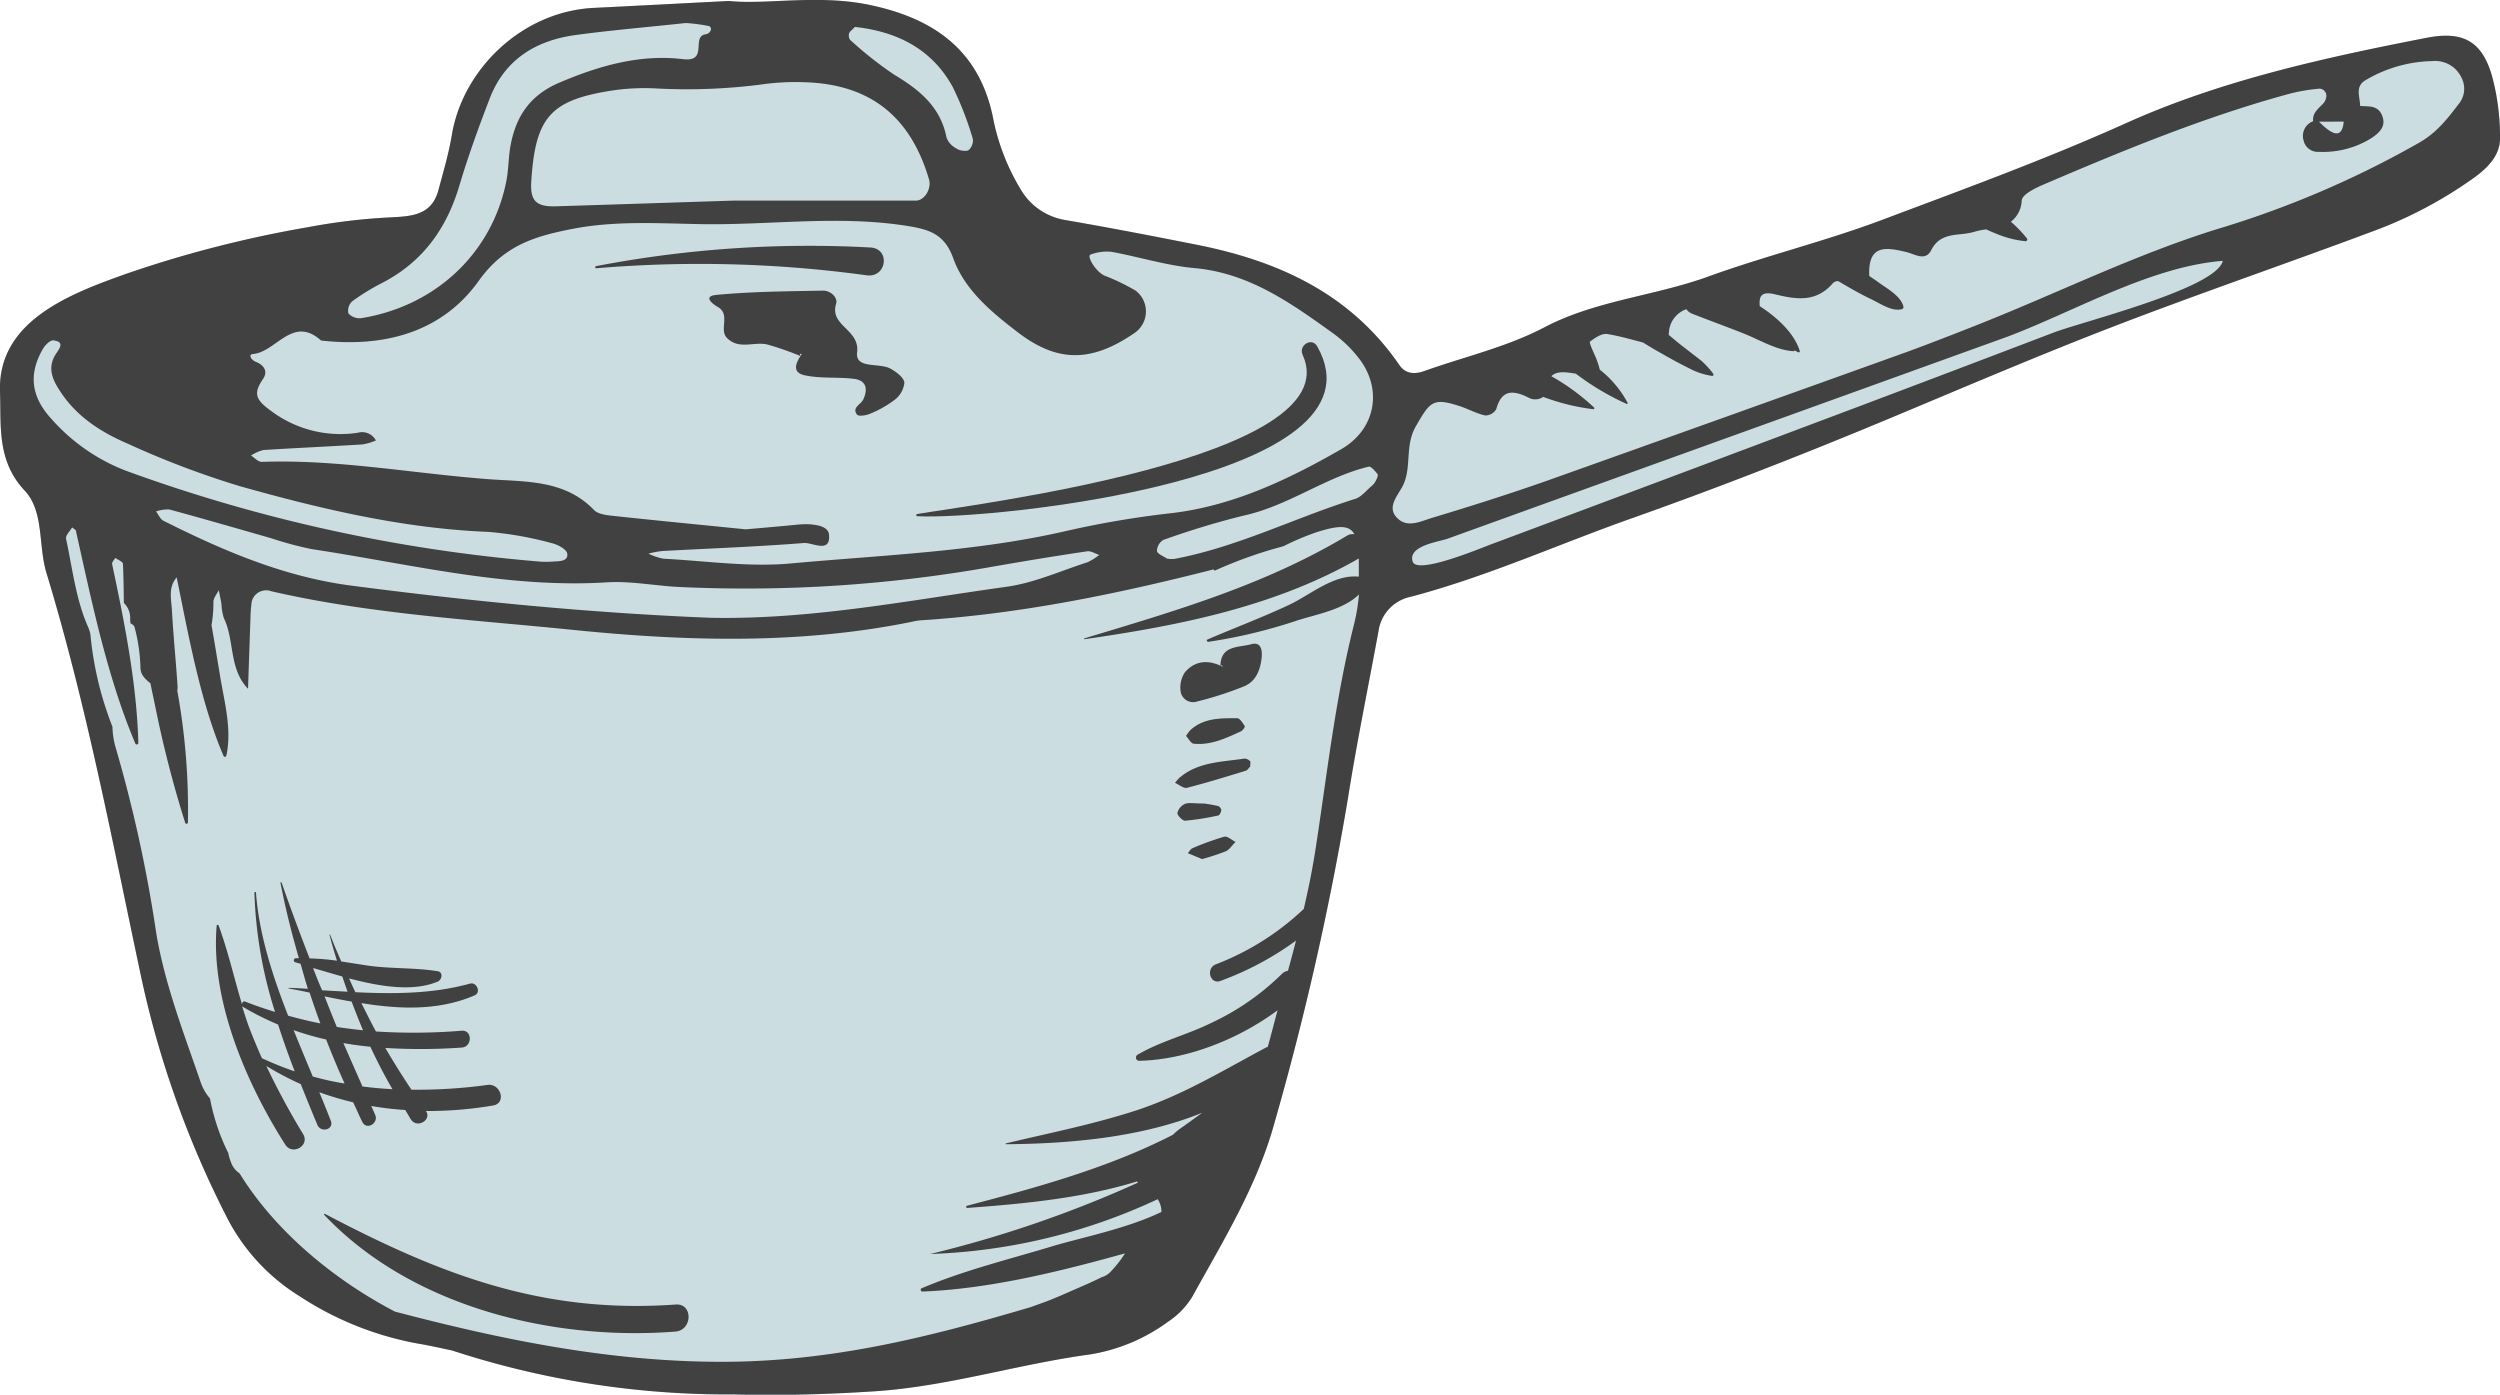 <svg xmlns="http://www.w3.org/2000/svg" viewBox="0 0 392.86 219.16"><defs><style>.cls-1{fill:#ccdde1;}.cls-2{fill:#414142;}</style></defs><title>pan</title><g id="Layer_2" data-name="Layer 2"><g id="Layer_1-2" data-name="Layer 1"><path class="cls-1" d="M391.59,11.89c-1.57-5.38-4.51-7.07-10.26-5.95-16.1,3.14-32.23,6.67-47.18,13.39C321.56,25,308.66,29.7,295.8,34.54c-9,3.39-18.49,5.69-27.58,9-8.4,3-17.53,3.7-25.53,7.9-6,3.14-12.56,4.61-18.85,6.86-1.56.56-3,.45-3.94-.94C212.23,46.2,201,41.05,188.26,38.5c-6.93-1.38-13.88-2.72-20.84-3.92a10,10,0,0,1-7.07-4.89A34.6,34.6,0,0,1,156,18.26C153.77,7.79,146.67,2.88,136.69.78c-8.15-1.72-16.31,0-22.13-.63C106,.59,99.63.93,93.31,1.24,82,1.8,72.69,10.93,71,21.24c-.49,2.92-1.34,5.78-2.11,8.65-1.06,3.91-4.1,4.1-7.6,4.27a95.46,95.46,0,0,0-13,1.56A182.26,182.26,0,0,0,19.91,43C11.06,46.15-.39,50.42,0,61.55.2,66.87-.55,72.37,3.88,77.1,6.93,80.35,6,85.64,7.26,89.9c6.29,20.68,10.31,41.89,14.79,63A153.55,153.55,0,0,0,35.86,191.7a31.37,31.37,0,0,0,11.23,12,50.33,50.33,0,0,0,19.47,7.59c1.51.28,3,.62,4.51.94a139,139,0,0,0,44.23,6.89c7.28.2,14.59,0,21.93-.47,11.6-.73,22.65-4.27,34.08-5.81a28.4,28.4,0,0,0,12.26-5.15,12.43,12.43,0,0,0,3.79-3.92c4.85-8.78,10.16-17.38,12.87-27.16a462.87,462.87,0,0,0,11.59-51.14c1.39-8.81,3.2-17.56,4.81-26.33a6.42,6.42,0,0,1,5.05-5.36c11.9-3.13,23.1-8.21,34.65-12.3,13.7-4.85,27.19-10.13,40.58-15.72,11.67-4.87,23.3-9.86,35.1-14.41,13.54-5.22,27.28-9.92,40.86-15A67.26,67.26,0,0,0,388.68,28c2.15-1.54,4.21-3.52,4.18-6.28A36.43,36.43,0,0,0,391.59,11.89Z"/><path class="cls-2" d="M106.16,205c-20.93,1.49-36.95-4.7-55.08-14.24a.1.1,0,0,0-.12.16c13.71,14.48,35.92,19.83,55.2,18.33C108.87,209,108.9,204.76,106.16,205Z"/><path class="cls-2" d="M391.59,11.89c-1.57-5.38-4.51-7.07-10.26-5.95-16.1,3.14-32.23,6.67-47.18,13.39C321.56,25,308.66,29.7,295.8,34.54c-9,3.39-18.49,5.69-27.58,9-8.4,3-17.53,3.7-25.53,7.9-6,3.14-12.56,4.61-18.85,6.86-1.56.56-3,.45-3.94-.94C212.23,46.2,201,41.05,188.26,38.5c-6.93-1.38-13.88-2.72-20.84-3.92a10,10,0,0,1-7.07-4.89A34.38,34.38,0,0,1,156,18.26C153.77,7.79,146.67,2.88,136.69.78c-8.15-1.72-16.31,0-22.13-.63C106,.59,99.63.93,93.31,1.24,82,1.8,72.69,10.93,71,21.24c-.49,2.92-1.34,5.78-2.11,8.65-1.06,3.91-4.1,4.1-7.6,4.27a95.46,95.46,0,0,0-13,1.56A182.26,182.26,0,0,0,19.91,43C11.06,46.15-.39,50.42,0,61.55.2,66.87-.55,72.37,3.88,77.1,6.93,80.35,6,85.64,7.26,89.9c6.29,20.68,10.31,41.89,14.79,63A153.55,153.55,0,0,0,35.86,191.7a31.37,31.37,0,0,0,11.23,12,50.33,50.33,0,0,0,19.47,7.59c1.51.28,3,.62,4.51.94a139,139,0,0,0,44.23,6.89c7.28.2,14.59,0,21.93-.47,11.6-.73,22.65-4.27,34.08-5.81a28.4,28.4,0,0,0,12.26-5.15,12.43,12.43,0,0,0,3.79-3.92c4.85-8.78,10.16-17.38,12.87-27.16a462.87,462.87,0,0,0,11.59-51.14c1.39-8.81,3.2-17.56,4.81-26.33a6.42,6.42,0,0,1,5.05-5.36c11.9-3.13,23.1-8.21,34.65-12.3,13.7-4.85,27.19-10.13,40.58-15.72,11.67-4.87,23.3-9.86,35.1-14.41,13.54-5.22,27.28-9.92,40.86-15A67.26,67.26,0,0,0,388.68,28c2.15-1.54,4.21-3.52,4.18-6.28A36.43,36.43,0,0,0,391.59,11.89ZM133.44,5.23c.1-.31.47-.53.9-1,6.51.72,12,3.36,15.34,9.37a50.71,50.71,0,0,1,3.2,8.25,2,2,0,0,1-.75,1.8,2.54,2.54,0,0,1-2-.42,3,3,0,0,1-1.39-1.63c-.95-4.83-4.28-7.5-8.23-9.87a58.3,58.3,0,0,1-6.93-5.48A1.2,1.2,0,0,1,133.44,5.23Zm-13.47,8a38.08,38.08,0,0,1,6.67-.3c10.13.36,16.46,5.4,19.36,15.3.4,1.39-.7,3.29-2.06,3.29-10,0-20,0-28.55,0-10.34.33-19.21.63-28.08.9-3.07.09-4-.89-3.83-3.83.64-10.25,3-12.94,13.16-14.43a34.48,34.48,0,0,1,6.66-.25A91.1,91.1,0,0,0,120,13.23Zm-64.6,34.1a35.55,35.55,0,0,1,4.68-2.87C66.37,41.2,70.14,36,72.16,29.26c1.37-4.6,3-9.12,4.73-13.61C79.22,9.43,84.1,6.38,90.41,5.51c5.51-.75,11-1.21,17.36-1.89a26.17,26.17,0,0,1,3.59.47c.63.15.43,1.16-.52,1.31-2.24.36.51,4.38-3.49,3.9-6.7-.82-13.13,1-19.41,3.67-4.72,2-6.9,5.39-7.73,10-.32,1.83-.29,3.72-.65,5.53C77.31,39.79,68.44,48.12,56.75,50a2.38,2.38,0,0,1-2-.75A2,2,0,0,1,55.37,47.33ZM39.69,55.64c3.69-.26,6.27-6.17,10.76-2.13,9.89,1.12,19-1.26,24.8-9.4,4-5.59,8.84-7,14.75-8.15,6.67-1.29,13.39-.86,20-.74,10.76.2,21.52-1.42,32.29.24,3.62.56,6.1,1.22,7.51,5.13,1.8,5,6,8.45,10.13,11.62,6.31,4.84,11.65,4.73,18.38.1a4.1,4.1,0,0,0,.13-6.65,33.94,33.94,0,0,0-4.93-2.37c-1.37-.68-2.81-3.09-2.12-3.29a7.42,7.42,0,0,1,3.2-.44c4.38.79,8.69,2.17,13.1,2.57,8.62.77,15.21,5.52,21.84,10.28a19.72,19.72,0,0,1,4,3.88c3.77,4.84,2.69,11.16-2.77,14.3-8.4,4.83-17.22,9-26.95,10.08a148.33,148.33,0,0,0-16.43,2.81c-14.18,3.24-28.7,3.74-43.1,5.06-6.6.61-13.35-.4-20-.74A9,9,0,0,1,101.9,87a14.69,14.69,0,0,1,2.18-.41c7.42-.41,14.85-.67,22.26-1.26,1.32-.1,4.26,1.72,3.93-1.36-.17-1.55-3-1.72-4.93-1.53-2.59.26-5.19.48-8.15.74-6.67-.67-13.7-1.35-20.71-2.1-1.09-.12-2.48-.25-3.14-.94-4.67-4.85-10.91-4.4-16.71-4.85-11.83-.9-23.57-3.13-35.51-2.71-.55,0-1.11-.63-1.67-1a6.49,6.49,0,0,1,1.94-.86c5.19-.33,10.39-.56,15.58-.88a9.14,9.14,0,0,0,2.1-.62,2.44,2.44,0,0,0-2.82-1.22,18.14,18.14,0,0,1-13.6-3.39c-2.49-1.78-2.89-2.76-1.31-5.07.78-1.14.18-2.12-1-2.62C39.35,56.56,39.07,55.69,39.69,55.64ZM172.74,87.2a9,9,0,0,1-1.84,1.15c-4.23,1.36-8.4,3.26-12.75,3.86-15.43,2.15-30.8,5.19-46.52,4.87C92.68,96.32,73.82,94.46,55,92c-10.45-1.4-20-5.48-29.34-10.18-.49-.25-.77-1-1.15-1.44a5.49,5.49,0,0,1,2.1-.32c5.35,1.45,10.68,3,16,4.52a54.51,54.51,0,0,0,6.43,1.72c15.38,2.32,30.58,6.19,46.36,5.21,3.67-.22,7.39.51,11.09.72a221.23,221.23,0,0,0,50-3.27c4.74-.82,9.49-1.61,14.26-2.31C171.37,86.5,172.07,87,172.74,87.2ZM6.79,54.75c.34-.56,1.11-1.32,1.6-1.26,1.8.21,1,1.23.42,2.09-1.49,2.27-.5,4.22.79,6.13,2.57,3.85,6.37,6.25,10.45,8a138.66,138.66,0,0,0,17.64,6.69C50.48,80,63.43,83.06,76.83,83.59a54.7,54.7,0,0,1,9.82,1.75c1,.22,2.44,1,2.5,1.71.12,1.23-1.38,1.13-2.32,1.2a13.48,13.48,0,0,1-2,0A249.53,249.53,0,0,1,19.86,74,29.94,29.94,0,0,1,8.11,65.86C4.87,62.35,4.43,58.76,6.79,54.75Zm183.1,46.11a82.17,82.17,0,0,0,14-3.37c3.16-1,7.23-1.7,9.66-4.07a29.27,29.27,0,0,1-.77,4.68c-2.9,11.5-4.2,23.26-6,35-.49,3.26-1.15,6.5-1.9,9.73a41.88,41.88,0,0,1-13.82,8.71c-1.6.62-.93,3.21.72,2.61a48.27,48.27,0,0,0,11.88-6.34q-.61,2.37-1.26,4.74a1.8,1.8,0,0,0-1,.53,39.4,39.4,0,0,1-11.09,7.68c-3.76,1.86-8,2.88-11.57,5a.51.51,0,0,0,.25.94c7.43-.16,15.58-3.34,21.77-7.94-.52,1.92-1,3.85-1.55,5.78l-.12,0c-6.86,3.64-13.19,7.56-20.68,10-6.64,2.15-13.52,3.51-20.31,5.13a.07.07,0,0,0,0,.14c9.72-.08,21.14-1,30.83-4.95-1.24.89-2.47,1.8-3.72,2.67a8.29,8.29,0,0,0-.87.78c-10.13,5.21-21.37,8.29-32.39,11.17-.18,0-.15.36.05.34,9.17-.67,18.21-1.56,26.66-4.16a1.45,1.45,0,0,1,.17.18,183.24,183.24,0,0,1-32.66,11.22,0,0,0,1,0,0,0,91.31,91.31,0,0,0,35.75-8.61,3.45,3.45,0,0,1,.59,2c-5.48,2.64-12.49,4-17.07,5.37-6.9,2.09-14,3.81-20.62,6.63-.26.11-.12.52.14.51,9.54-.38,19.31-2.62,28.51-5.09l3.32-.91a18.7,18.7,0,0,1-2.23,2.85,3.08,3.08,0,0,1-1.43.89c-1.37.69-2.79,1.3-4.2,1.91-1.69.74-3.38,1.51-5.12,2.13l-1.86.67C146.1,210.1,130.67,214,113.42,214c-17.65,0-34.52-3.47-51.36-7.89-10.07-5.27-19.05-13-24.4-21.71a3.54,3.54,0,0,1-1.36-1.75,7.09,7.09,0,0,1-.42-1.44A33.09,33.09,0,0,1,33,172.62a7.73,7.73,0,0,1-1.45-2.51c-2.65-7.74-5.65-15.39-7-23.5a217.65,217.65,0,0,0-6.42-29.29,12.85,12.85,0,0,1-.46-3.12A53.24,53.24,0,0,1,14.2,99.61a7,7,0,0,0-.35-1.07c-1.92-4.29-2.46-9.2-3.47-13.88-.11-.5.61-1.18.95-1.78.17.14.37.28.57.42,2.51,11.18,4.93,23.09,9.38,33.57.09.23.47.11.46-.13-.25-9.25-2.15-18.84-4.13-28.13v0c0-.32.33-.63.51-.94.42.31,1.18.6,1.2.93.09,2,.12,4.09.14,6.14a3.31,3.31,0,0,1,1,2.39c0,.27,0,.55.05.82.32.18.58.36.63.59a27.31,27.31,0,0,1,.93,6.37c0,1.16.79,1.82,1.57,2.47.25,1.23.51,2.47.77,3.7l0,0h0a176.63,176.63,0,0,0,4.68,18.18.22.22,0,0,0,.44-.06,104.41,104.41,0,0,0-1.67-20.67,3.61,3.61,0,0,0,.05-.59c-.26-4-.67-8-.89-12-.1-1.76-.62-3.65.76-5.22a.54.54,0,0,1,0,.11s0,0,0,0c1.87,9.06,3.71,19.53,7.37,28a.23.23,0,0,0,.41-.06c.93-4.2-.33-8.51-1-12.69-.43-2.62-.86-5.23-1.32-7.83a20.73,20.73,0,0,0,.3-3.67c0-.61.54-1.23.84-1.84.14.73.3,1.45.42,2.18a8.65,8.65,0,0,0,.37,2.2c1.73,3.55.77,8,3.81,11.12q.18-5.55.38-11.1A20.55,20.55,0,0,1,39.5,95a2.32,2.32,0,0,1,3.13-2.09C58.29,96.52,74.32,97.38,90.21,99c17.78,1.79,35.67,2.3,53.38-1.35a8.12,8.12,0,0,1,1.1-.17c15.63-1,30.89-4.14,46-8l.19.2a68.52,68.52,0,0,1,10.76-3.83l.22-.1a42,42,0,0,1,5.1-2.14c3.39-1.06,5.05-1.13,5.88.34a1.75,1.75,0,0,0-1.2.25c-12.9,7.73-26.93,11.8-41.22,16.11a.07.07,0,0,0,0,.14c14.92-2.16,29.91-5.1,43.11-12.69,0,.17,0,.31,0,.5,0,.79,0,1.57,0,2.35-.05,0-.1,0-.16,0-3.81-.32-7.38,2.8-10.71,4.4-4.25,2-8.68,3.66-13,5.52C189.58,100.53,189.67,100.89,189.89,100.86Zm26.3-25.29a2.73,2.73,0,0,1-.7.85c-.85.72-1.62,1.74-2.61,2-9.52,3-18.5,7.58-28.4,9.42a4.57,4.57,0,0,1-1.1-.06c-.56-.39-1.51-.73-1.57-1.19a2.08,2.08,0,0,1,1-1.74,127.37,127.37,0,0,1,12.68-3.84c7-1.54,12.72-6,19.58-7.68.37-.09,1,.68,1.4,1.16C216.61,74.71,216.36,75.25,216.19,75.57Zm132.86-34c-2.56,4.2-21.85,9-26.31,10.68q-14.83,5.66-29.67,11.26-29.22,11-58.49,21.93C233,86,222.74,90.37,222,88.27c-.83-2.51,4.1-3.12,5.49-3.62l17.86-6.45L281.1,65.31l34.41-12.42c10.58-4,22.45-11,33.79-11.9A2,2,0,0,1,349.05,41.58Zm37.37-25.3c-1.77,2.33-3.46,4.54-6.22,6.13A152.78,152.78,0,0,1,348.42,36c-12.86,4-24.84,9.94-37.26,14.88-3.81,1.51-7.61,3-11.46,4.41Q271.37,65.47,243,75.58c-6,2.11-12,4-18,5.81-1.68.5-3.69,1.57-5.27.17-1.84-1.62-.36-3.33.54-4.9,1.71-3,.39-6.49,2.21-9.65,2.23-3.86,2.65-4.55,6.78-3.23,1.4.45,2.71,1.19,4.13,1.51a2,2,0,0,0,1.74-1c.84-3.09,2.64-3,5-1.84a2.19,2.19,0,0,0,2.37-.08,34.76,34.76,0,0,0,7.89,1.94c.14,0,.2-.18.11-.27a34.39,34.39,0,0,0-6.72-4.92c.91-.89,2.33-.63,3.85-.4a41.31,41.31,0,0,0,8,4.76c.11,0,.19-.1.14-.18a16.54,16.54,0,0,0-4.37-5.21,13,13,0,0,0-.88-2.47c-.28-.66-.83-1.83-.65-1.95.78-.58,1.85-1.32,2.69-1.18,1.91.31,3.77.85,5.65,1.34,1.57,1,3.27,1.93,4.88,2.83,1,.54,2,1.05,3,1.54a11.31,11.31,0,0,0,2.93.87.21.21,0,0,0,.2-.34,13.53,13.53,0,0,0-1.81-2l-3.18-2.46c-.68-.53-1.34-1.1-2-1.65,0-.28.05-.56.08-.87A4.13,4.13,0,0,1,265,48.59a2,2,0,0,0,.87.69c2.82,1.12,5.69,2.14,8.51,3.28,2.42,1,4.82,2.46,7.46,2.63a.27.27,0,0,0,.2-.12c.18.1.35.21.53.29a.18.18,0,0,0,.26-.19c-.83-2.72-3.44-5.22-6.3-7.06-.1-1.36.07-2.42,2.36-1.87,3.42.83,6.5,1.33,9.18-1.78a1.21,1.21,0,0,1,.78-.29c1.7,1,3.41,2,5.18,2.84,1.43.67,3.25,2,4.86,1.57a.33.33,0,0,0,.22-.4c-.38-1.67-2.66-2.88-4-3.87-.45-.33-.91-.63-1.37-.94,0,0,0-.07,0-.13-.18-4.87,2.65-4.39,5.83-3.63,1.34.32,3,1.51,3.91-.3,1.52-3,4.38-2.14,6.75-2.88a13.73,13.73,0,0,1,1.89-.39c.65.32,1.33.59,2,.86a16.17,16.17,0,0,0,4.11,1,.28.28,0,0,0,.27-.46A20.72,20.72,0,0,0,316,34.84a4.38,4.38,0,0,0,1.7-3.35c.1-.95,2.12-1.93,3.43-2.49,12.66-5.42,25.38-10.66,38.69-14.28a28.39,28.39,0,0,1,4.39-.76,1.12,1.12,0,0,1,1.32,1.41,1.85,1.85,0,0,1-.55,1c-.74.76-1.63,1.44-1.48,2.68a2.46,2.46,0,0,0-1.5,3.05,2.27,2.27,0,0,0,2.37,1.76,14.35,14.35,0,0,0,8.31-2.17c1.24-.84,2.33-1.84,1.66-3.52s-2.13-1.41-3.46-1.52c0-1.39-.84-3,.77-4a21.37,21.37,0,0,1,10.61-3.05,4.55,4.55,0,0,1,4.54,2.59A3.76,3.76,0,0,1,386.42,16.28ZM368.3,19.11c-.2,2.3-1.3,2.26-2.88.94-.36-.3-.7-.62-1-.93Z"/><path class="cls-2" d="M186.17,105.69a4.32,4.32,0,0,0-.6,3.19,2,2,0,0,0,2.61,1.34,54.15,54.15,0,0,0,7.4-2.4c1.82-.79,2.51-2.63,2.69-4.57.11-1.2-.17-2.46-1.71-2-1.93.53-4.72.12-4.78,3.39l.24-.13a.93.93,0,0,0,.13.28C189.94,103.63,187.78,103.76,186.17,105.69Z"/><path class="cls-2" d="M195.52,119.21c-3.52.54-7.21.49-10.16,3a7.91,7.91,0,0,0-.71.81c.63.28,1.35.92,1.87.78,3.1-.79,6.17-1.74,9.24-2.68.28-.09.48-.44.69-.64,0-.32.11-.7,0-.85A1.19,1.19,0,0,0,195.52,119.21Z"/><path class="cls-2" d="M195,114.93c.29-.13.68-.71.61-.82-.31-.49-.78-1.25-1.19-1.25-2.58,0-5.23-.06-7.34,1.85a6.21,6.21,0,0,0-.7.94c.39.42.76,1.17,1.2,1.22C190.28,117.14,192.66,116,195,114.93Z"/><path class="cls-2" d="M191.92,127.29a.83.83,0,0,0-.51-.63c-1-.23-2.06-.37-2.14-.39-1.68,0-2.46-.19-3.07.06a2.11,2.11,0,0,0-1.18,1.44c0,.38.82,1.23,1.23,1.2a41.79,41.79,0,0,0,5.19-.82C191.66,128.11,191.9,127.6,191.92,127.29Z"/><path class="cls-2" d="M187.39,133.29c-.3.12-.49.51-.73.78l2.24.93a36.76,36.76,0,0,0,3.74-1.23c.6-.27,1-1,1.52-1.46-.59-.3-1.28-.95-1.77-.83A43.3,43.3,0,0,0,187.39,133.29Z"/><path class="cls-2" d="M134.69,55.35c.45-3.61-4.38-4.13-3.3-7.62.31-1-.91-2.09-2.08-2.06-5.58.11-11.17.14-16.72.67-2.24.21-.56,1.46.18,1.88,2.11,1.2.14,3.57,1.5,4.92,1.88,1.86,4.25.5,6.32,1a46.23,46.23,0,0,1,5.19,1.81l-.09-.34a1.12,1.12,0,0,0,.31,0c-.85,1.26-1.71,2.89.44,3.36,2.5.55,5.17.25,7.73.56,1.93.23,2.26,1.55,1.5,3.22-.37.81-1.85,1.29-1,2.4.24.32,1.44.14,2.05-.13a17.11,17.11,0,0,0,3.87-2.19,3.9,3.9,0,0,0,1.53-2.69c-.08-.81-1.25-1.68-2.13-2.18C138.22,56.93,134.35,58.06,134.69,55.35Z"/><path class="cls-2" d="M52,176.16c-.57-1.48-1.19-3-1.82-4.52a46.89,46.89,0,0,0,5.31,1.58c.5,1,.94,2.09,1.46,3.11.69,1.33,2.6.16,2-1.16-.21-.46-.4-.91-.61-1.37a50.18,50.18,0,0,0,5.34.63c.32.5.58,1,.91,1.51,1,1.46,3.32,0,2.34-1.35a61.24,61.24,0,0,0,10.56-.87c2.15-.36,1.2-3.52-.89-3.23a81.3,81.3,0,0,1-11.94.75c-1.44-2.14-2.8-4.33-4.11-6.56a91.11,91.11,0,0,0,12-.06c1.7-.11,1.7-2.78,0-2.65a92.07,92.07,0,0,1-13.47.12c-.81-1.46-1.54-3-2.3-4.46,6.09,1,12.27,1.2,17.84-1.23,1-.46.29-2.13-.77-1.83-5.89,1.62-11.91,1.64-18,1.35-.35-.71-.67-1.44-1-2.17,4.85,1.28,10,2.14,13.92.51.67-.27.94-1.49,0-1.64-3.87-.62-7.81-.33-11.73-1l-3.41-.53c-.61-1.39-1.21-2.8-1.76-4.22,0-.06-.12,0-.1,0,.35,1.39.76,2.75,1.18,4.1a36.14,36.14,0,0,0-4.3-.36c-1.53-3.94-3-7.89-4.39-11.9a.1.1,0,0,0-.19,0c.77,4,1.78,8,2.9,11.87h-.5a.33.33,0,0,0-.08.64c.26.06.56.16.84.23.39,1.31.73,2.63,1.15,3.93-1-.06-2-.11-3-.15a.05.05,0,0,0,0,.1c1.07.2,2.16.42,3.27.65.54,1.62,1.09,3.24,1.69,4.84-1.69-.33-3.38-.74-5.06-1.21-2.5-6.39-4.59-12.91-5.05-19.32,0-.16-.26-.16-.25,0a68.18,68.18,0,0,0,3.24,18.73c-1.56-.48-3.12-1-4.69-1.63-.32-.12-.54.21-.48.49-1.26-4.14-2.19-8.37-3.69-12.43a.16.16,0,0,0-.31,0c-1,11.67,4.63,24.78,10.78,34.42,1.12,1.76,3.89.16,2.81-1.64a119.27,119.27,0,0,1-5.79-10.72,47.5,47.5,0,0,0,5.41,2.85c.84,2.1,1.69,4.2,2.55,6.25C50.29,178.11,52.5,177.56,52,176.16Zm9.73-5c-1.6-.08-3.19-.22-4.77-.43-1-2.26-2-4.54-3-6.82,1.4.25,2.82.44,4.24.58C59.26,166.75,60.41,169,61.68,171.17Zm-6.49-13.79c.59,1.51,1.15,3,1.81,4.53-1.38-.14-2.75-.31-4.12-.52-.67-1.6-1.29-3.21-1.93-4.81C52.35,156.86,53.76,157.13,55.19,157.38Zm-6-5.24c1.44.42,3,.88,4.55,1.32.28.8.54,1.6.83,2.39l-4-.22C50.1,154.47,49.66,153.3,49.2,152.14Zm-8.1,14.12q-1-2.25-1.91-4.59c-.45-1.2-.84-2.42-1.21-3.64a.33.33,0,0,0,.16.21A44.45,44.45,0,0,0,43.7,161q1.2,3.72,2.61,7.36A51.15,51.15,0,0,1,41.1,166.26Zm8,2.89c-1-2.38-2-4.81-3-7.26a44.89,44.89,0,0,0,5.11,1.47c.91,2.32,1.86,4.63,2.9,6.91C52.38,170,50.73,169.6,49.08,169.15Z"/><path class="cls-2" d="M136.16,43.26c3.2.45,3.82-4.21.59-4.37a177.28,177.28,0,0,0-43.08,2.93c-.19,0-.15.36,0,.34A193.08,193.08,0,0,1,136.16,43.26Z"/><path class="cls-2" d="M207,54.44c-.85-1.51-3-.18-2.29,1.34,7.48,16.33-53.1,23.66-60.59,25-.21,0-.14.33,0,.34C155.55,81.74,218.81,75.32,207,54.44Z"/></g></g></svg>